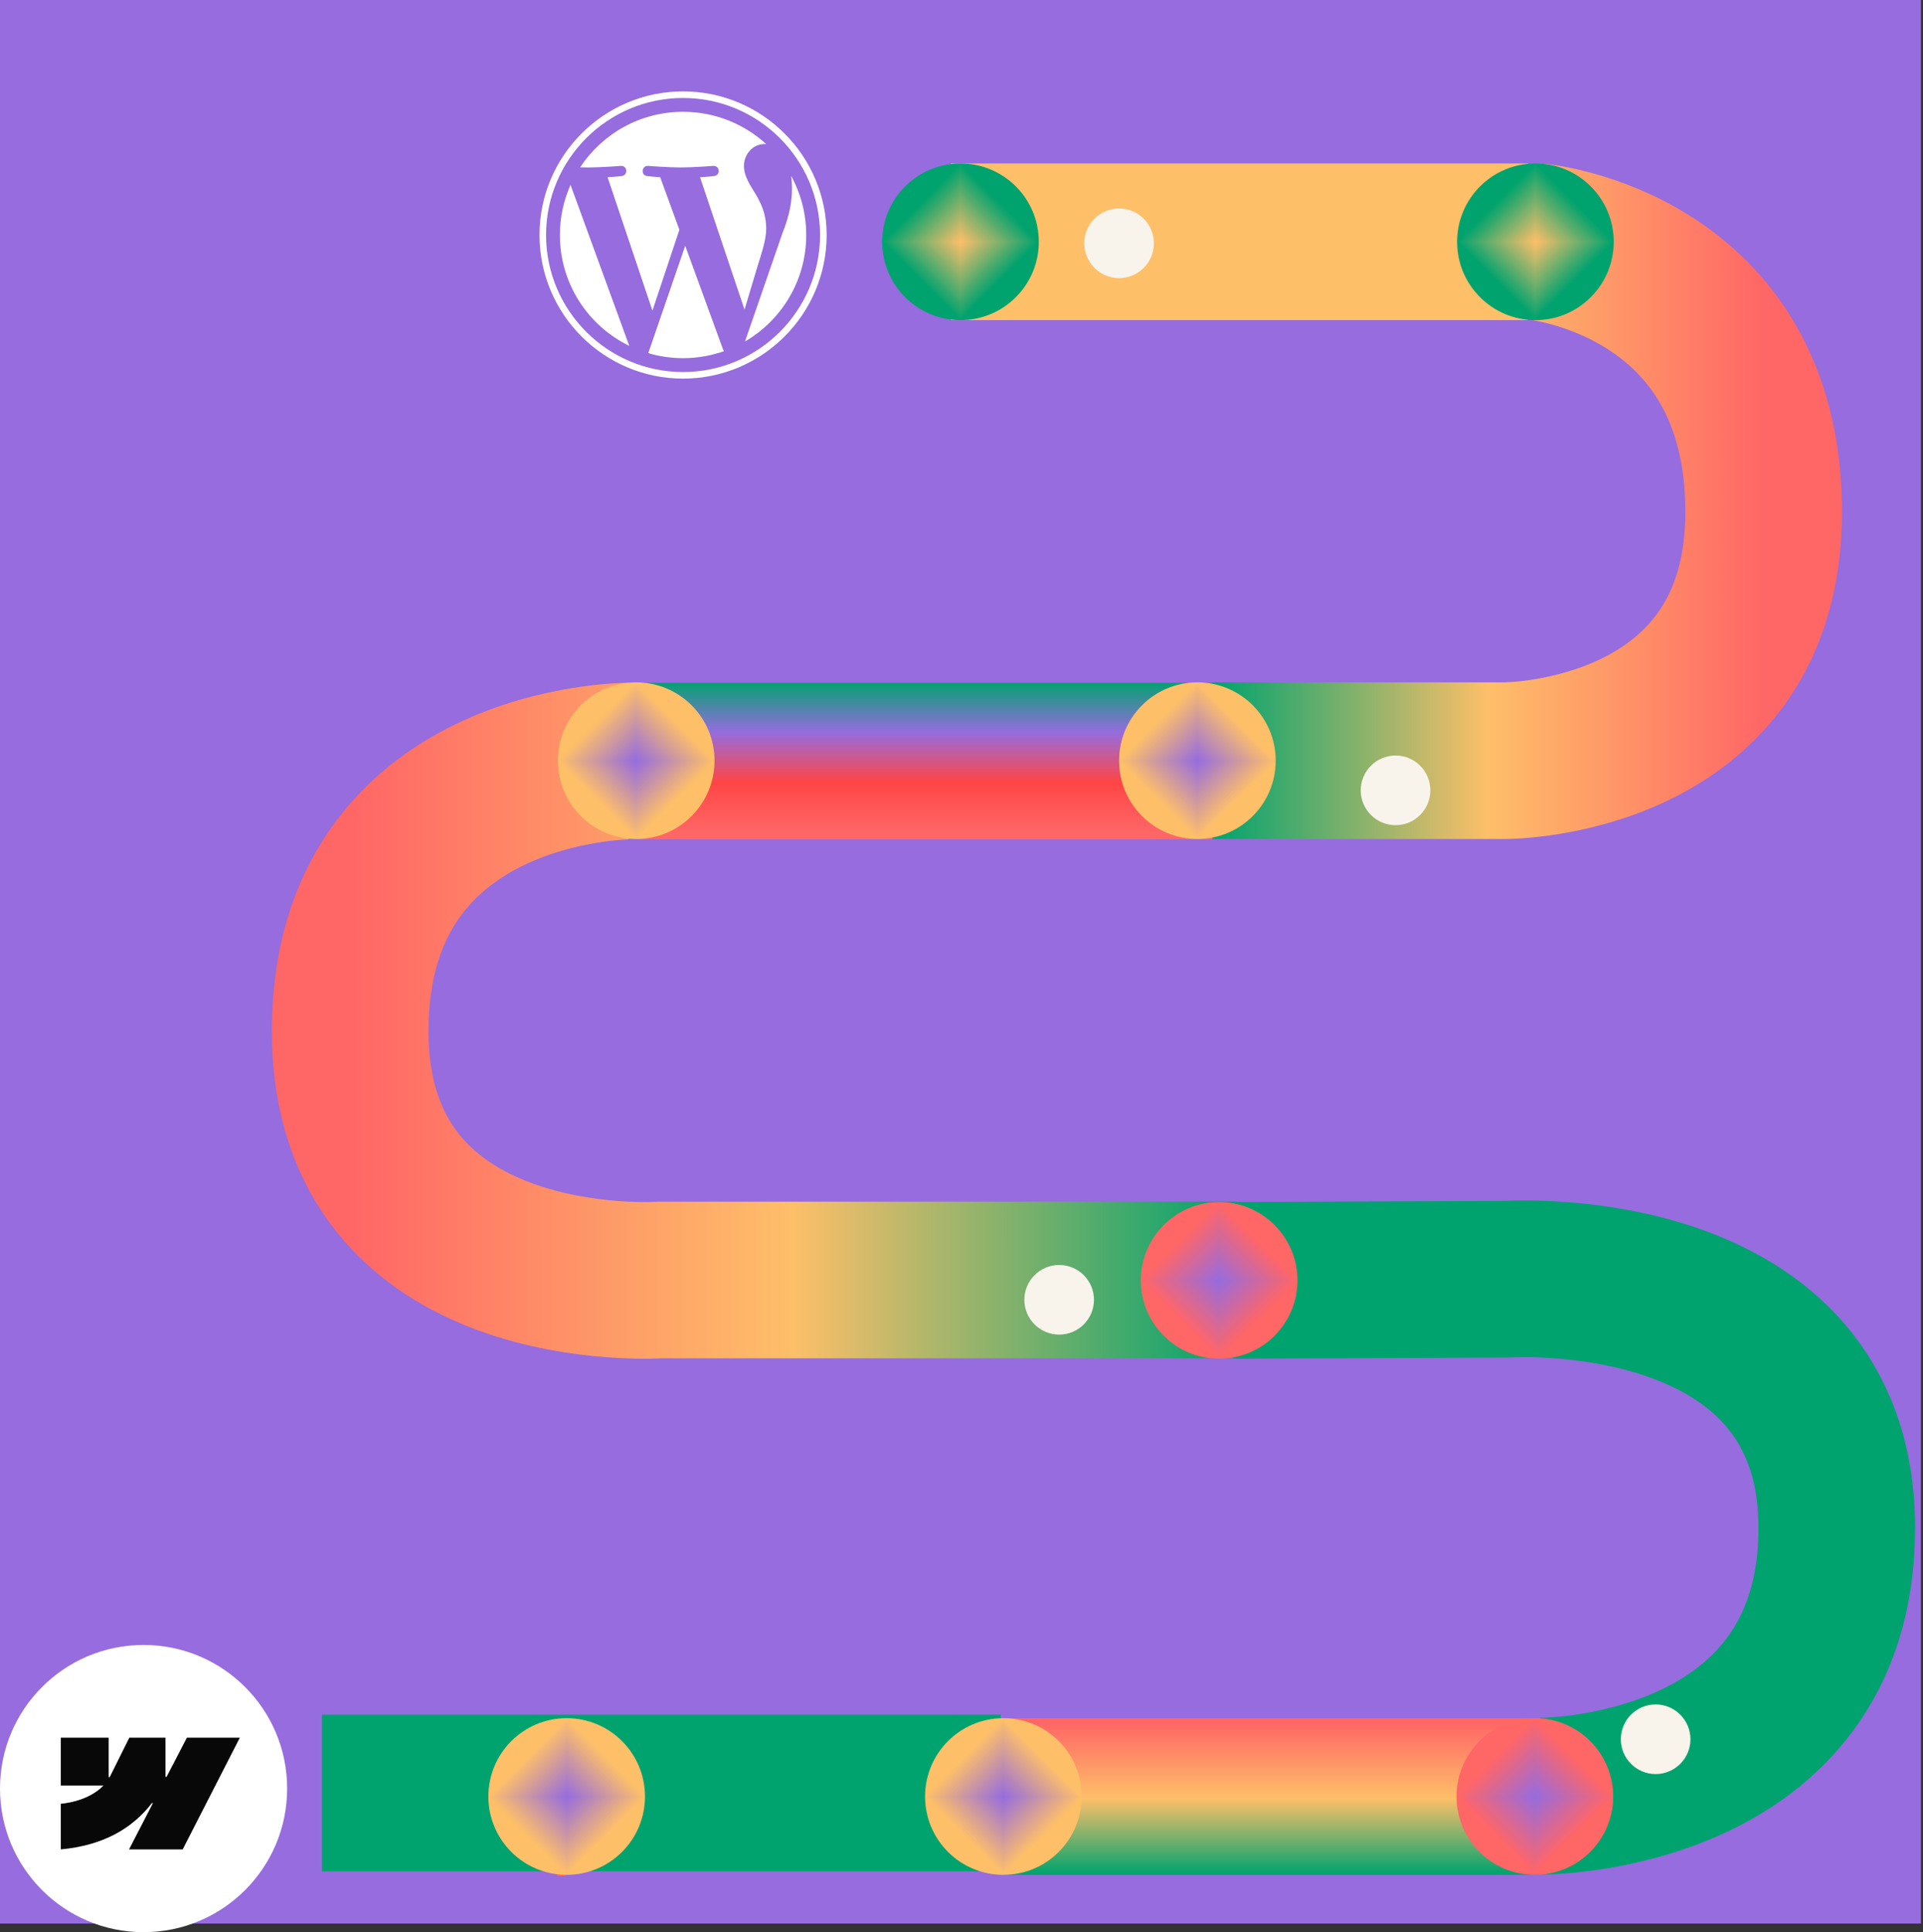 <svg width="221" height="222" viewBox="0 0 221 222" fill="none" xmlns="http://www.w3.org/2000/svg">
<rect x="0" y="0" width="221" height="222" fill="#333333" stroke="none"/>
<rect width="220.766" height="221" fill="#966CDE"/>
<g clip-path="url(#clip0_9642_8659)">
<path d="M33 205.492C33 196.379 25.613 188.992 16.5 188.992C7.387 188.992 0 196.379 0 205.492C0 214.605 7.387 221.992 16.5 221.992C25.613 221.992 33 214.605 33 205.492Z" fill="white"/>
<path fill-rule="evenodd" clip-rule="evenodd" d="M27.562 199.648L20.997 212.482H14.831L17.578 207.163H17.455C15.188 210.105 11.807 212.042 6.988 212.482V207.237C6.988 207.237 10.071 207.055 11.883 205.149H6.988V199.649H12.489V204.173L12.613 204.172L14.861 199.649H19.021V204.144L19.144 204.144L21.477 199.648H27.562Z" fill="#080808"/>
</g>
<g clip-path="url(#clip1_9642_8659)">
<rect width="33" height="33" transform="translate(62 10.5)" fill="#966CDE"/>
<path d="M64.344 27.003C64.344 32.605 67.6 37.447 72.321 39.742L65.569 21.242C64.784 23.003 64.344 24.951 64.344 27.003Z" fill="white"/>
<path d="M88.055 26.284C88.055 24.534 87.426 23.323 86.887 22.38C86.17 21.214 85.497 20.227 85.497 19.061C85.497 17.759 86.484 16.548 87.874 16.548C87.937 16.548 87.996 16.556 88.058 16.559C85.539 14.252 82.184 12.844 78.499 12.844C73.554 12.844 69.203 15.381 66.672 19.224C67.004 19.234 67.317 19.241 67.583 19.241C69.063 19.241 71.355 19.061 71.355 19.061C72.118 19.016 72.208 20.137 71.446 20.227C71.446 20.227 70.679 20.317 69.826 20.362L74.981 35.694L78.078 26.404L75.873 20.361C75.111 20.317 74.389 20.227 74.389 20.227C73.626 20.182 73.715 19.016 74.478 19.061C74.478 19.061 76.816 19.24 78.207 19.24C79.687 19.24 81.979 19.061 81.979 19.061C82.743 19.016 82.832 20.136 82.07 20.227C82.07 20.227 81.301 20.317 80.45 20.361L85.565 35.577L86.977 30.859C87.589 28.902 88.055 27.495 88.055 26.284Z" fill="white"/>
<path d="M78.747 28.234L74.5 40.575C75.768 40.948 77.109 41.152 78.499 41.152C80.147 41.152 81.728 40.867 83.199 40.349C83.161 40.289 83.127 40.224 83.099 40.154L78.747 28.234Z" fill="white"/>
<path d="M90.922 20.211C90.983 20.662 91.017 21.146 91.017 21.666C91.017 23.103 90.749 24.718 89.941 26.736L85.617 39.237C89.825 36.783 92.656 32.224 92.656 27.002C92.656 24.541 92.028 22.227 90.922 20.211Z" fill="white"/>
<path d="M78.501 10.5C69.402 10.5 62 17.902 62 27C62 36.099 69.402 43.5 78.501 43.5C87.598 43.5 95.002 36.099 95.002 27C95.002 17.902 87.598 10.5 78.501 10.5ZM78.501 42.744C69.82 42.744 62.757 35.681 62.757 27C62.757 18.319 69.819 11.257 78.501 11.257C87.181 11.257 94.244 18.319 94.244 27C94.244 35.681 87.181 42.744 78.501 42.744Z" fill="white"/>
</g>
<path d="M65 206.516L64 206.516" stroke="url(#paint0_linear_9642_8659)" stroke-width="18"/>
<path d="M115 206L37 206" stroke="#00A36E" stroke-width="18"/>
<path d="M139.488 87.445H73.141" stroke="url(#paint1_linear_9642_8659)" stroke-width="18"/>
<path d="M175.625 27.781H109.277" stroke="#FEBF69" stroke-width="18"/>
<path d="M176.909 206.406L115.312 206.406" stroke="url(#paint2_linear_9642_8659)" stroke-width="18"/>
<path d="M176.957 206.375C176.957 206.375 211.092 206.585 211.092 175.55C211.092 144.516 173.265 146.969 173.265 146.969L141.684 147.102" stroke="#00A36E" stroke-width="18"/>
<path d="M72.239 87.445C72.239 87.445 40.24 87.445 40.24 118.48C40.24 149.515 75.904 147.061 75.904 147.061L142.133 147.059" stroke="url(#paint3_linear_9642_8659)" stroke-width="18"/>
<path d="M176.69 27.781C176.69 27.781 202.689 30.235 202.689 58.816C202.689 87.397 173.025 87.397 173.025 87.397H139.34" stroke="url(#paint4_linear_9642_8659)" stroke-width="18"/>
<g clip-path="url(#paint5_diamond_9642_8659_clip_path)" data-figma-skip-parse="true"><g transform="matrix(0 -0.009 -0.009 0 65.125 206.406)"><rect x="0" y="0" width="1111.11" height="1111.11" fill="url(#paint5_diamond_9642_8659)" opacity="1" shape-rendering="crispEdges"/><rect x="0" y="0" width="1111.11" height="1111.11" transform="scale(1 -1)" fill="url(#paint5_diamond_9642_8659)" opacity="1" shape-rendering="crispEdges"/><rect x="0" y="0" width="1111.11" height="1111.11" transform="scale(-1 1)" fill="url(#paint5_diamond_9642_8659)" opacity="1" shape-rendering="crispEdges"/><rect x="0" y="0" width="1111.11" height="1111.11" transform="scale(-1)" fill="url(#paint5_diamond_9642_8659)" opacity="1" shape-rendering="crispEdges"/></g></g><circle cx="9" cy="9" r="9" transform="matrix(1 0 0 -1 56.125 215.406)" data-figma-gradient-fill="{&#34;type&#34;:&#34;GRADIENT_DIAMOND&#34;,&#34;stops&#34;:[{&#34;color&#34;:{&#34;r&#34;:0.58655685186386108,&#34;g&#34;:0.42352941632270813,&#34;b&#34;:0.87058824300765991,&#34;a&#34;:1.0},&#34;position&#34;:0.0},{&#34;color&#34;:{&#34;r&#34;:0.99607843160629272,&#34;g&#34;:0.74901962280273438,&#34;b&#34;:0.41176471114158630,&#34;a&#34;:1.0},&#34;position&#34;:1.0}],&#34;stopsVar&#34;:[{&#34;color&#34;:{&#34;r&#34;:0.58655685186386108,&#34;g&#34;:0.42352941632270813,&#34;b&#34;:0.87058824300765991,&#34;a&#34;:1.0},&#34;position&#34;:0.0},{&#34;color&#34;:{&#34;r&#34;:0.99607843160629272,&#34;g&#34;:0.74901962280273438,&#34;b&#34;:0.41176471114158630,&#34;a&#34;:1.0},&#34;position&#34;:1.0}],&#34;transform&#34;:{&#34;m00&#34;:1.1021821408568715e-15,&#34;m01&#34;:-18.0,&#34;m02&#34;:74.1250,&#34;m10&#34;:-18.0,&#34;m11&#34;:-1.1021821408568715e-15,&#34;m12&#34;:215.406250},&#34;opacity&#34;:1.0,&#34;blendMode&#34;:&#34;NORMAL&#34;,&#34;visible&#34;:true}"/>
<g clip-path="url(#paint6_diamond_9642_8659_clip_path)" data-figma-skip-parse="true"><g transform="matrix(0 -0.009 -0.009 0 115.312 206.406)"><rect x="0" y="0" width="1111.11" height="1111.11" fill="url(#paint6_diamond_9642_8659)" opacity="1" shape-rendering="crispEdges"/><rect x="0" y="0" width="1111.11" height="1111.11" transform="scale(1 -1)" fill="url(#paint6_diamond_9642_8659)" opacity="1" shape-rendering="crispEdges"/><rect x="0" y="0" width="1111.11" height="1111.11" transform="scale(-1 1)" fill="url(#paint6_diamond_9642_8659)" opacity="1" shape-rendering="crispEdges"/><rect x="0" y="0" width="1111.11" height="1111.11" transform="scale(-1)" fill="url(#paint6_diamond_9642_8659)" opacity="1" shape-rendering="crispEdges"/></g></g><circle cx="9" cy="9" r="9" transform="matrix(1 0 0 -1 106.312 215.406)" data-figma-gradient-fill="{&#34;type&#34;:&#34;GRADIENT_DIAMOND&#34;,&#34;stops&#34;:[{&#34;color&#34;:{&#34;r&#34;:0.58655685186386108,&#34;g&#34;:0.42352941632270813,&#34;b&#34;:0.87058824300765991,&#34;a&#34;:1.0},&#34;position&#34;:0.0},{&#34;color&#34;:{&#34;r&#34;:0.99607843160629272,&#34;g&#34;:0.74901962280273438,&#34;b&#34;:0.41176471114158630,&#34;a&#34;:1.0},&#34;position&#34;:1.0}],&#34;stopsVar&#34;:[{&#34;color&#34;:{&#34;r&#34;:0.58655685186386108,&#34;g&#34;:0.42352941632270813,&#34;b&#34;:0.87058824300765991,&#34;a&#34;:1.0},&#34;position&#34;:0.0},{&#34;color&#34;:{&#34;r&#34;:0.99607843160629272,&#34;g&#34;:0.74901962280273438,&#34;b&#34;:0.41176471114158630,&#34;a&#34;:1.0},&#34;position&#34;:1.0}],&#34;transform&#34;:{&#34;m00&#34;:1.1021821408568715e-15,&#34;m01&#34;:-18.0,&#34;m02&#34;:124.31250,&#34;m10&#34;:-18.0,&#34;m11&#34;:-1.1021821408568715e-15,&#34;m12&#34;:215.406250},&#34;opacity&#34;:1.0,&#34;blendMode&#34;:&#34;NORMAL&#34;,&#34;visible&#34;:true}"/>
<g clip-path="url(#paint7_diamond_9642_8659_clip_path)" data-figma-skip-parse="true"><g transform="matrix(0 -0.009 -0.009 0 176.457 27.781)"><rect x="0" y="0" width="1111.11" height="1111.11" fill="url(#paint7_diamond_9642_8659)" opacity="1" shape-rendering="crispEdges"/><rect x="0" y="0" width="1111.11" height="1111.11" transform="scale(1 -1)" fill="url(#paint7_diamond_9642_8659)" opacity="1" shape-rendering="crispEdges"/><rect x="0" y="0" width="1111.11" height="1111.11" transform="scale(-1 1)" fill="url(#paint7_diamond_9642_8659)" opacity="1" shape-rendering="crispEdges"/><rect x="0" y="0" width="1111.11" height="1111.11" transform="scale(-1)" fill="url(#paint7_diamond_9642_8659)" opacity="1" shape-rendering="crispEdges"/></g></g><circle cx="9" cy="9" r="9" transform="matrix(1 0 0 -1 167.457 36.781)" data-figma-gradient-fill="{&#34;type&#34;:&#34;GRADIENT_DIAMOND&#34;,&#34;stops&#34;:[{&#34;color&#34;:{&#34;r&#34;:0.99607843160629272,&#34;g&#34;:0.74901962280273438,&#34;b&#34;:0.41176471114158630,&#34;a&#34;:1.0},&#34;position&#34;:0.0},{&#34;color&#34;:{&#34;r&#34;:0.0,&#34;g&#34;:0.63921570777893066,&#34;b&#34;:0.43137255311012268,&#34;a&#34;:1.0},&#34;position&#34;:1.0}],&#34;stopsVar&#34;:[{&#34;color&#34;:{&#34;r&#34;:0.99607843160629272,&#34;g&#34;:0.74901962280273438,&#34;b&#34;:0.41176471114158630,&#34;a&#34;:1.0},&#34;position&#34;:0.0},{&#34;color&#34;:{&#34;r&#34;:0.0,&#34;g&#34;:0.63921570777893066,&#34;b&#34;:0.43137255311012268,&#34;a&#34;:1.0},&#34;position&#34;:1.0}],&#34;transform&#34;:{&#34;m00&#34;:1.1021821408568715e-15,&#34;m01&#34;:-18.0,&#34;m02&#34;:185.457031250,&#34;m10&#34;:-18.0,&#34;m11&#34;:-1.1021821408568715e-15,&#34;m12&#34;:36.781250},&#34;opacity&#34;:1.0,&#34;blendMode&#34;:&#34;NORMAL&#34;,&#34;visible&#34;:true}"/>
<g clip-path="url(#paint8_diamond_9642_8659_clip_path)" data-figma-skip-parse="true"><g transform="matrix(0 -0.009 -0.009 0 110.383 27.781)"><rect x="0" y="0" width="1111.11" height="1111.11" fill="url(#paint8_diamond_9642_8659)" opacity="1" shape-rendering="crispEdges"/><rect x="0" y="0" width="1111.11" height="1111.11" transform="scale(1 -1)" fill="url(#paint8_diamond_9642_8659)" opacity="1" shape-rendering="crispEdges"/><rect x="0" y="0" width="1111.11" height="1111.11" transform="scale(-1 1)" fill="url(#paint8_diamond_9642_8659)" opacity="1" shape-rendering="crispEdges"/><rect x="0" y="0" width="1111.11" height="1111.11" transform="scale(-1)" fill="url(#paint8_diamond_9642_8659)" opacity="1" shape-rendering="crispEdges"/></g></g><circle cx="9" cy="9" r="9" transform="matrix(1 0 0 -1 101.383 36.781)" data-figma-gradient-fill="{&#34;type&#34;:&#34;GRADIENT_DIAMOND&#34;,&#34;stops&#34;:[{&#34;color&#34;:{&#34;r&#34;:0.99607843160629272,&#34;g&#34;:0.74901962280273438,&#34;b&#34;:0.41176471114158630,&#34;a&#34;:1.0},&#34;position&#34;:0.0},{&#34;color&#34;:{&#34;r&#34;:0.0,&#34;g&#34;:0.63921570777893066,&#34;b&#34;:0.43137255311012268,&#34;a&#34;:1.0},&#34;position&#34;:1.0}],&#34;stopsVar&#34;:[{&#34;color&#34;:{&#34;r&#34;:0.99607843160629272,&#34;g&#34;:0.74901962280273438,&#34;b&#34;:0.41176471114158630,&#34;a&#34;:1.0},&#34;position&#34;:0.0},{&#34;color&#34;:{&#34;r&#34;:0.0,&#34;g&#34;:0.63921570777893066,&#34;b&#34;:0.43137255311012268,&#34;a&#34;:1.0},&#34;position&#34;:1.0}],&#34;transform&#34;:{&#34;m00&#34;:1.1021821408568715e-15,&#34;m01&#34;:-18.0,&#34;m02&#34;:119.38281250,&#34;m10&#34;:-18.0,&#34;m11&#34;:-1.1021821408568715e-15,&#34;m12&#34;:36.781250},&#34;opacity&#34;:1.0,&#34;blendMode&#34;:&#34;NORMAL&#34;,&#34;visible&#34;:true}"/>
<g clip-path="url(#paint9_diamond_9642_8659_clip_path)" data-figma-skip-parse="true"><g transform="matrix(0 -0.009 -0.009 0 176.391 206.406)"><rect x="0" y="0" width="1111.11" height="1111.11" fill="url(#paint9_diamond_9642_8659)" opacity="1" shape-rendering="crispEdges"/><rect x="0" y="0" width="1111.11" height="1111.11" transform="scale(1 -1)" fill="url(#paint9_diamond_9642_8659)" opacity="1" shape-rendering="crispEdges"/><rect x="0" y="0" width="1111.11" height="1111.11" transform="scale(-1 1)" fill="url(#paint9_diamond_9642_8659)" opacity="1" shape-rendering="crispEdges"/><rect x="0" y="0" width="1111.11" height="1111.11" transform="scale(-1)" fill="url(#paint9_diamond_9642_8659)" opacity="1" shape-rendering="crispEdges"/></g></g><circle cx="9" cy="9" r="9" transform="matrix(1 0 0 -1 167.391 215.406)" data-figma-gradient-fill="{&#34;type&#34;:&#34;GRADIENT_DIAMOND&#34;,&#34;stops&#34;:[{&#34;color&#34;:{&#34;r&#34;:0.58655685186386108,&#34;g&#34;:0.42352941632270813,&#34;b&#34;:0.87058824300765991,&#34;a&#34;:1.0},&#34;position&#34;:0.0},{&#34;color&#34;:{&#34;r&#34;:1.0,&#34;g&#34;:0.40000000596046448,&#34;b&#34;:0.40000000596046448,&#34;a&#34;:1.0},&#34;position&#34;:1.0}],&#34;stopsVar&#34;:[{&#34;color&#34;:{&#34;r&#34;:0.58655685186386108,&#34;g&#34;:0.42352941632270813,&#34;b&#34;:0.87058824300765991,&#34;a&#34;:1.0},&#34;position&#34;:0.0},{&#34;color&#34;:{&#34;r&#34;:1.0,&#34;g&#34;:0.40000000596046448,&#34;b&#34;:0.40000000596046448,&#34;a&#34;:1.0},&#34;position&#34;:1.0}],&#34;transform&#34;:{&#34;m00&#34;:1.1021821408568715e-15,&#34;m01&#34;:-18.0,&#34;m02&#34;:185.3906250,&#34;m10&#34;:-18.0,&#34;m11&#34;:-1.1021821408568715e-15,&#34;m12&#34;:215.406250},&#34;opacity&#34;:1.0,&#34;blendMode&#34;:&#34;NORMAL&#34;,&#34;visible&#34;:true}"/>
<g clip-path="url(#paint10_diamond_9642_8659_clip_path)" data-figma-skip-parse="true"><g transform="matrix(0 -0.009 -0.009 0 140.109 147.109)"><rect x="0" y="0" width="1111.11" height="1111.11" fill="url(#paint10_diamond_9642_8659)" opacity="1" shape-rendering="crispEdges"/><rect x="0" y="0" width="1111.11" height="1111.11" transform="scale(1 -1)" fill="url(#paint10_diamond_9642_8659)" opacity="1" shape-rendering="crispEdges"/><rect x="0" y="0" width="1111.11" height="1111.11" transform="scale(-1 1)" fill="url(#paint10_diamond_9642_8659)" opacity="1" shape-rendering="crispEdges"/><rect x="0" y="0" width="1111.11" height="1111.11" transform="scale(-1)" fill="url(#paint10_diamond_9642_8659)" opacity="1" shape-rendering="crispEdges"/></g></g><circle cx="9" cy="9" r="9" transform="matrix(1 0 0 -1 131.109 156.109)" data-figma-gradient-fill="{&#34;type&#34;:&#34;GRADIENT_DIAMOND&#34;,&#34;stops&#34;:[{&#34;color&#34;:{&#34;r&#34;:0.58655685186386108,&#34;g&#34;:0.42352941632270813,&#34;b&#34;:0.87058824300765991,&#34;a&#34;:1.0},&#34;position&#34;:0.0},{&#34;color&#34;:{&#34;r&#34;:1.0,&#34;g&#34;:0.40000000596046448,&#34;b&#34;:0.40000000596046448,&#34;a&#34;:1.0},&#34;position&#34;:1.0}],&#34;stopsVar&#34;:[{&#34;color&#34;:{&#34;r&#34;:0.58655685186386108,&#34;g&#34;:0.42352941632270813,&#34;b&#34;:0.87058824300765991,&#34;a&#34;:1.0},&#34;position&#34;:0.0},{&#34;color&#34;:{&#34;r&#34;:1.0,&#34;g&#34;:0.40000000596046448,&#34;b&#34;:0.40000000596046448,&#34;a&#34;:1.0},&#34;position&#34;:1.0}],&#34;transform&#34;:{&#34;m00&#34;:1.1021821408568715e-15,&#34;m01&#34;:-18.0,&#34;m02&#34;:149.1093750,&#34;m10&#34;:-18.0,&#34;m11&#34;:-1.1021821408568715e-15,&#34;m12&#34;:156.1093750},&#34;opacity&#34;:1.0,&#34;blendMode&#34;:&#34;NORMAL&#34;,&#34;visible&#34;:true}"/>
<g clip-path="url(#paint11_diamond_9642_8659_clip_path)" data-figma-skip-parse="true"><g transform="matrix(0 -0.009 -0.009 0 73.117 87.398)"><rect x="0" y="0" width="1111.11" height="1111.11" fill="url(#paint11_diamond_9642_8659)" opacity="1" shape-rendering="crispEdges"/><rect x="0" y="0" width="1111.11" height="1111.11" transform="scale(1 -1)" fill="url(#paint11_diamond_9642_8659)" opacity="1" shape-rendering="crispEdges"/><rect x="0" y="0" width="1111.11" height="1111.11" transform="scale(-1 1)" fill="url(#paint11_diamond_9642_8659)" opacity="1" shape-rendering="crispEdges"/><rect x="0" y="0" width="1111.11" height="1111.11" transform="scale(-1)" fill="url(#paint11_diamond_9642_8659)" opacity="1" shape-rendering="crispEdges"/></g></g><circle cx="9" cy="9" r="9" transform="matrix(1 0 0 -1 64.117 96.398)" data-figma-gradient-fill="{&#34;type&#34;:&#34;GRADIENT_DIAMOND&#34;,&#34;stops&#34;:[{&#34;color&#34;:{&#34;r&#34;:0.58655685186386108,&#34;g&#34;:0.42352941632270813,&#34;b&#34;:0.87058824300765991,&#34;a&#34;:1.0},&#34;position&#34;:0.0},{&#34;color&#34;:{&#34;r&#34;:0.99607843160629272,&#34;g&#34;:0.74901962280273438,&#34;b&#34;:0.41176471114158630,&#34;a&#34;:1.0},&#34;position&#34;:1.0}],&#34;stopsVar&#34;:[{&#34;color&#34;:{&#34;r&#34;:0.58655685186386108,&#34;g&#34;:0.42352941632270813,&#34;b&#34;:0.87058824300765991,&#34;a&#34;:1.0},&#34;position&#34;:0.0},{&#34;color&#34;:{&#34;r&#34;:0.99607843160629272,&#34;g&#34;:0.74901962280273438,&#34;b&#34;:0.41176471114158630,&#34;a&#34;:1.0},&#34;position&#34;:1.0}],&#34;transform&#34;:{&#34;m00&#34;:1.1021821408568715e-15,&#34;m01&#34;:-18.0,&#34;m02&#34;:82.11718750,&#34;m10&#34;:-18.0,&#34;m11&#34;:-1.1021821408568715e-15,&#34;m12&#34;:96.39843750},&#34;opacity&#34;:1.0,&#34;blendMode&#34;:&#34;NORMAL&#34;,&#34;visible&#34;:true}"/>
<g clip-path="url(#paint12_diamond_9642_8659_clip_path)" data-figma-skip-parse="true"><g transform="matrix(0 -0.009 -0.009 0 137.609 87.398)"><rect x="0" y="0" width="1111.11" height="1111.11" fill="url(#paint12_diamond_9642_8659)" opacity="1" shape-rendering="crispEdges"/><rect x="0" y="0" width="1111.11" height="1111.11" transform="scale(1 -1)" fill="url(#paint12_diamond_9642_8659)" opacity="1" shape-rendering="crispEdges"/><rect x="0" y="0" width="1111.11" height="1111.11" transform="scale(-1 1)" fill="url(#paint12_diamond_9642_8659)" opacity="1" shape-rendering="crispEdges"/><rect x="0" y="0" width="1111.11" height="1111.11" transform="scale(-1)" fill="url(#paint12_diamond_9642_8659)" opacity="1" shape-rendering="crispEdges"/></g></g><circle cx="9" cy="9" r="9" transform="matrix(1 0 0 -1 128.609 96.398)" data-figma-gradient-fill="{&#34;type&#34;:&#34;GRADIENT_DIAMOND&#34;,&#34;stops&#34;:[{&#34;color&#34;:{&#34;r&#34;:0.58655685186386108,&#34;g&#34;:0.42352941632270813,&#34;b&#34;:0.87058824300765991,&#34;a&#34;:1.0},&#34;position&#34;:0.0},{&#34;color&#34;:{&#34;r&#34;:0.99607843160629272,&#34;g&#34;:0.74901962280273438,&#34;b&#34;:0.41176471114158630,&#34;a&#34;:1.0},&#34;position&#34;:1.0}],&#34;stopsVar&#34;:[{&#34;color&#34;:{&#34;r&#34;:0.58655685186386108,&#34;g&#34;:0.42352941632270813,&#34;b&#34;:0.87058824300765991,&#34;a&#34;:1.0},&#34;position&#34;:0.0},{&#34;color&#34;:{&#34;r&#34;:0.99607843160629272,&#34;g&#34;:0.74901962280273438,&#34;b&#34;:0.41176471114158630,&#34;a&#34;:1.0},&#34;position&#34;:1.0}],&#34;transform&#34;:{&#34;m00&#34;:1.1021821408568715e-15,&#34;m01&#34;:-18.0,&#34;m02&#34;:146.6093750,&#34;m10&#34;:-18.0,&#34;m11&#34;:-1.1021821408568715e-15,&#34;m12&#34;:96.39843750},&#34;opacity&#34;:1.0,&#34;blendMode&#34;:&#34;NORMAL&#34;,&#34;visible&#34;:true}"/>
<circle cx="4" cy="4" r="4" transform="matrix(1 0 0 -1 186.273 203.828)" fill="#F9F4EB"/>
<circle cx="4" cy="4" r="4" transform="matrix(1 0 0 -1 117.723 153.336)" fill="#F9F4EB"/>
<circle cx="4" cy="4" r="4" transform="matrix(1 0 0 -1 156.383 94.805)" fill="#F9F4EB"/>
<circle cx="4" cy="4" r="4" transform="matrix(1 0 0 -1 124.609 31.953)" fill="#F9F4EB"/>
<defs>
<clipPath id="paint5_diamond_9642_8659_clip_path"><circle cx="9" cy="9" r="9" transform="matrix(1 0 0 -1 56.125 215.406)"/></clipPath><clipPath id="paint6_diamond_9642_8659_clip_path"><circle cx="9" cy="9" r="9" transform="matrix(1 0 0 -1 106.312 215.406)"/></clipPath><clipPath id="paint7_diamond_9642_8659_clip_path"><circle cx="9" cy="9" r="9" transform="matrix(1 0 0 -1 167.457 36.781)"/></clipPath><clipPath id="paint8_diamond_9642_8659_clip_path"><circle cx="9" cy="9" r="9" transform="matrix(1 0 0 -1 101.383 36.781)"/></clipPath><clipPath id="paint9_diamond_9642_8659_clip_path"><circle cx="9" cy="9" r="9" transform="matrix(1 0 0 -1 167.391 215.406)"/></clipPath><clipPath id="paint10_diamond_9642_8659_clip_path"><circle cx="9" cy="9" r="9" transform="matrix(1 0 0 -1 131.109 156.109)"/></clipPath><clipPath id="paint11_diamond_9642_8659_clip_path"><circle cx="9" cy="9" r="9" transform="matrix(1 0 0 -1 64.117 96.398)"/></clipPath><clipPath id="paint12_diamond_9642_8659_clip_path"><circle cx="9" cy="9" r="9" transform="matrix(1 0 0 -1 128.609 96.398)"/></clipPath><linearGradient id="paint0_linear_9642_8659" x1="64.5" y1="214.998" x2="64.5" y2="197.591" gradientUnits="userSpaceOnUse">
<stop stop-color="#FF6666"/>
<stop offset="0.5" stop-color="#FEBF69"/>
<stop offset="1" stop-color="#00A36E"/>
</linearGradient>
<linearGradient id="paint1_linear_9642_8659" x1="106.314" y1="95.612" x2="106.314" y2="78.236" gradientUnits="userSpaceOnUse">
<stop stop-color="#FF6666"/>
<stop offset="0.33" stop-color="#FF4545"/>
<stop offset="0.66" stop-color="#966CDE"/>
<stop offset="1" stop-color="#00A36E"/>
</linearGradient>
<linearGradient id="paint2_linear_9642_8659" x1="146.111" y1="197.924" x2="146.111" y2="215.331" gradientUnits="userSpaceOnUse">
<stop stop-color="#FF6666"/>
<stop offset="0.5" stop-color="#FEBF69"/>
<stop offset="1" stop-color="#00A36E"/>
</linearGradient>
<linearGradient id="paint3_linear_9642_8659" x1="40.24" y1="117.276" x2="142.133" y2="117.276" gradientUnits="userSpaceOnUse">
<stop stop-color="#FF6666"/>
<stop offset="0.5" stop-color="#FEBF69"/>
<stop offset="1" stop-color="#00A36E"/>
</linearGradient>
<linearGradient id="paint4_linear_9642_8659" x1="202.689" y1="57.589" x2="139.34" y2="57.589" gradientUnits="userSpaceOnUse">
<stop stop-color="#FF6666"/>
<stop offset="0.5" stop-color="#FEBF69"/>
<stop offset="1" stop-color="#00A36E"/>
</linearGradient>
<linearGradient id="paint5_diamond_9642_8659" x1="0" y1="0" x2="500" y2="500" gradientUnits="userSpaceOnUse">
<stop stop-color="#966CDE"/>
<stop offset="1" stop-color="#FEBF69"/>
</linearGradient>
<linearGradient id="paint6_diamond_9642_8659" x1="0" y1="0" x2="500" y2="500" gradientUnits="userSpaceOnUse">
<stop stop-color="#966CDE"/>
<stop offset="1" stop-color="#FEBF69"/>
</linearGradient>
<linearGradient id="paint7_diamond_9642_8659" x1="0" y1="0" x2="500" y2="500" gradientUnits="userSpaceOnUse">
<stop stop-color="#FEBF69"/>
<stop offset="1" stop-color="#00A36E"/>
</linearGradient>
<linearGradient id="paint8_diamond_9642_8659" x1="0" y1="0" x2="500" y2="500" gradientUnits="userSpaceOnUse">
<stop stop-color="#FEBF69"/>
<stop offset="1" stop-color="#00A36E"/>
</linearGradient>
<linearGradient id="paint9_diamond_9642_8659" x1="0" y1="0" x2="500" y2="500" gradientUnits="userSpaceOnUse">
<stop stop-color="#966CDE"/>
<stop offset="1" stop-color="#FF6666"/>
</linearGradient>
<linearGradient id="paint10_diamond_9642_8659" x1="0" y1="0" x2="500" y2="500" gradientUnits="userSpaceOnUse">
<stop stop-color="#966CDE"/>
<stop offset="1" stop-color="#FF6666"/>
</linearGradient>
<linearGradient id="paint11_diamond_9642_8659" x1="0" y1="0" x2="500" y2="500" gradientUnits="userSpaceOnUse">
<stop stop-color="#966CDE"/>
<stop offset="1" stop-color="#FEBF69"/>
</linearGradient>
<linearGradient id="paint12_diamond_9642_8659" x1="0" y1="0" x2="500" y2="500" gradientUnits="userSpaceOnUse">
<stop stop-color="#966CDE"/>
<stop offset="1" stop-color="#FEBF69"/>
</linearGradient>
<clipPath id="clip0_9642_8659">
<rect width="33" height="33" fill="white" transform="translate(0 188.992)"/>
</clipPath>
<clipPath id="clip1_9642_8659">
<rect width="33" height="33" fill="white" transform="translate(62 10.5)"/>
</clipPath>
</defs>
</svg>
